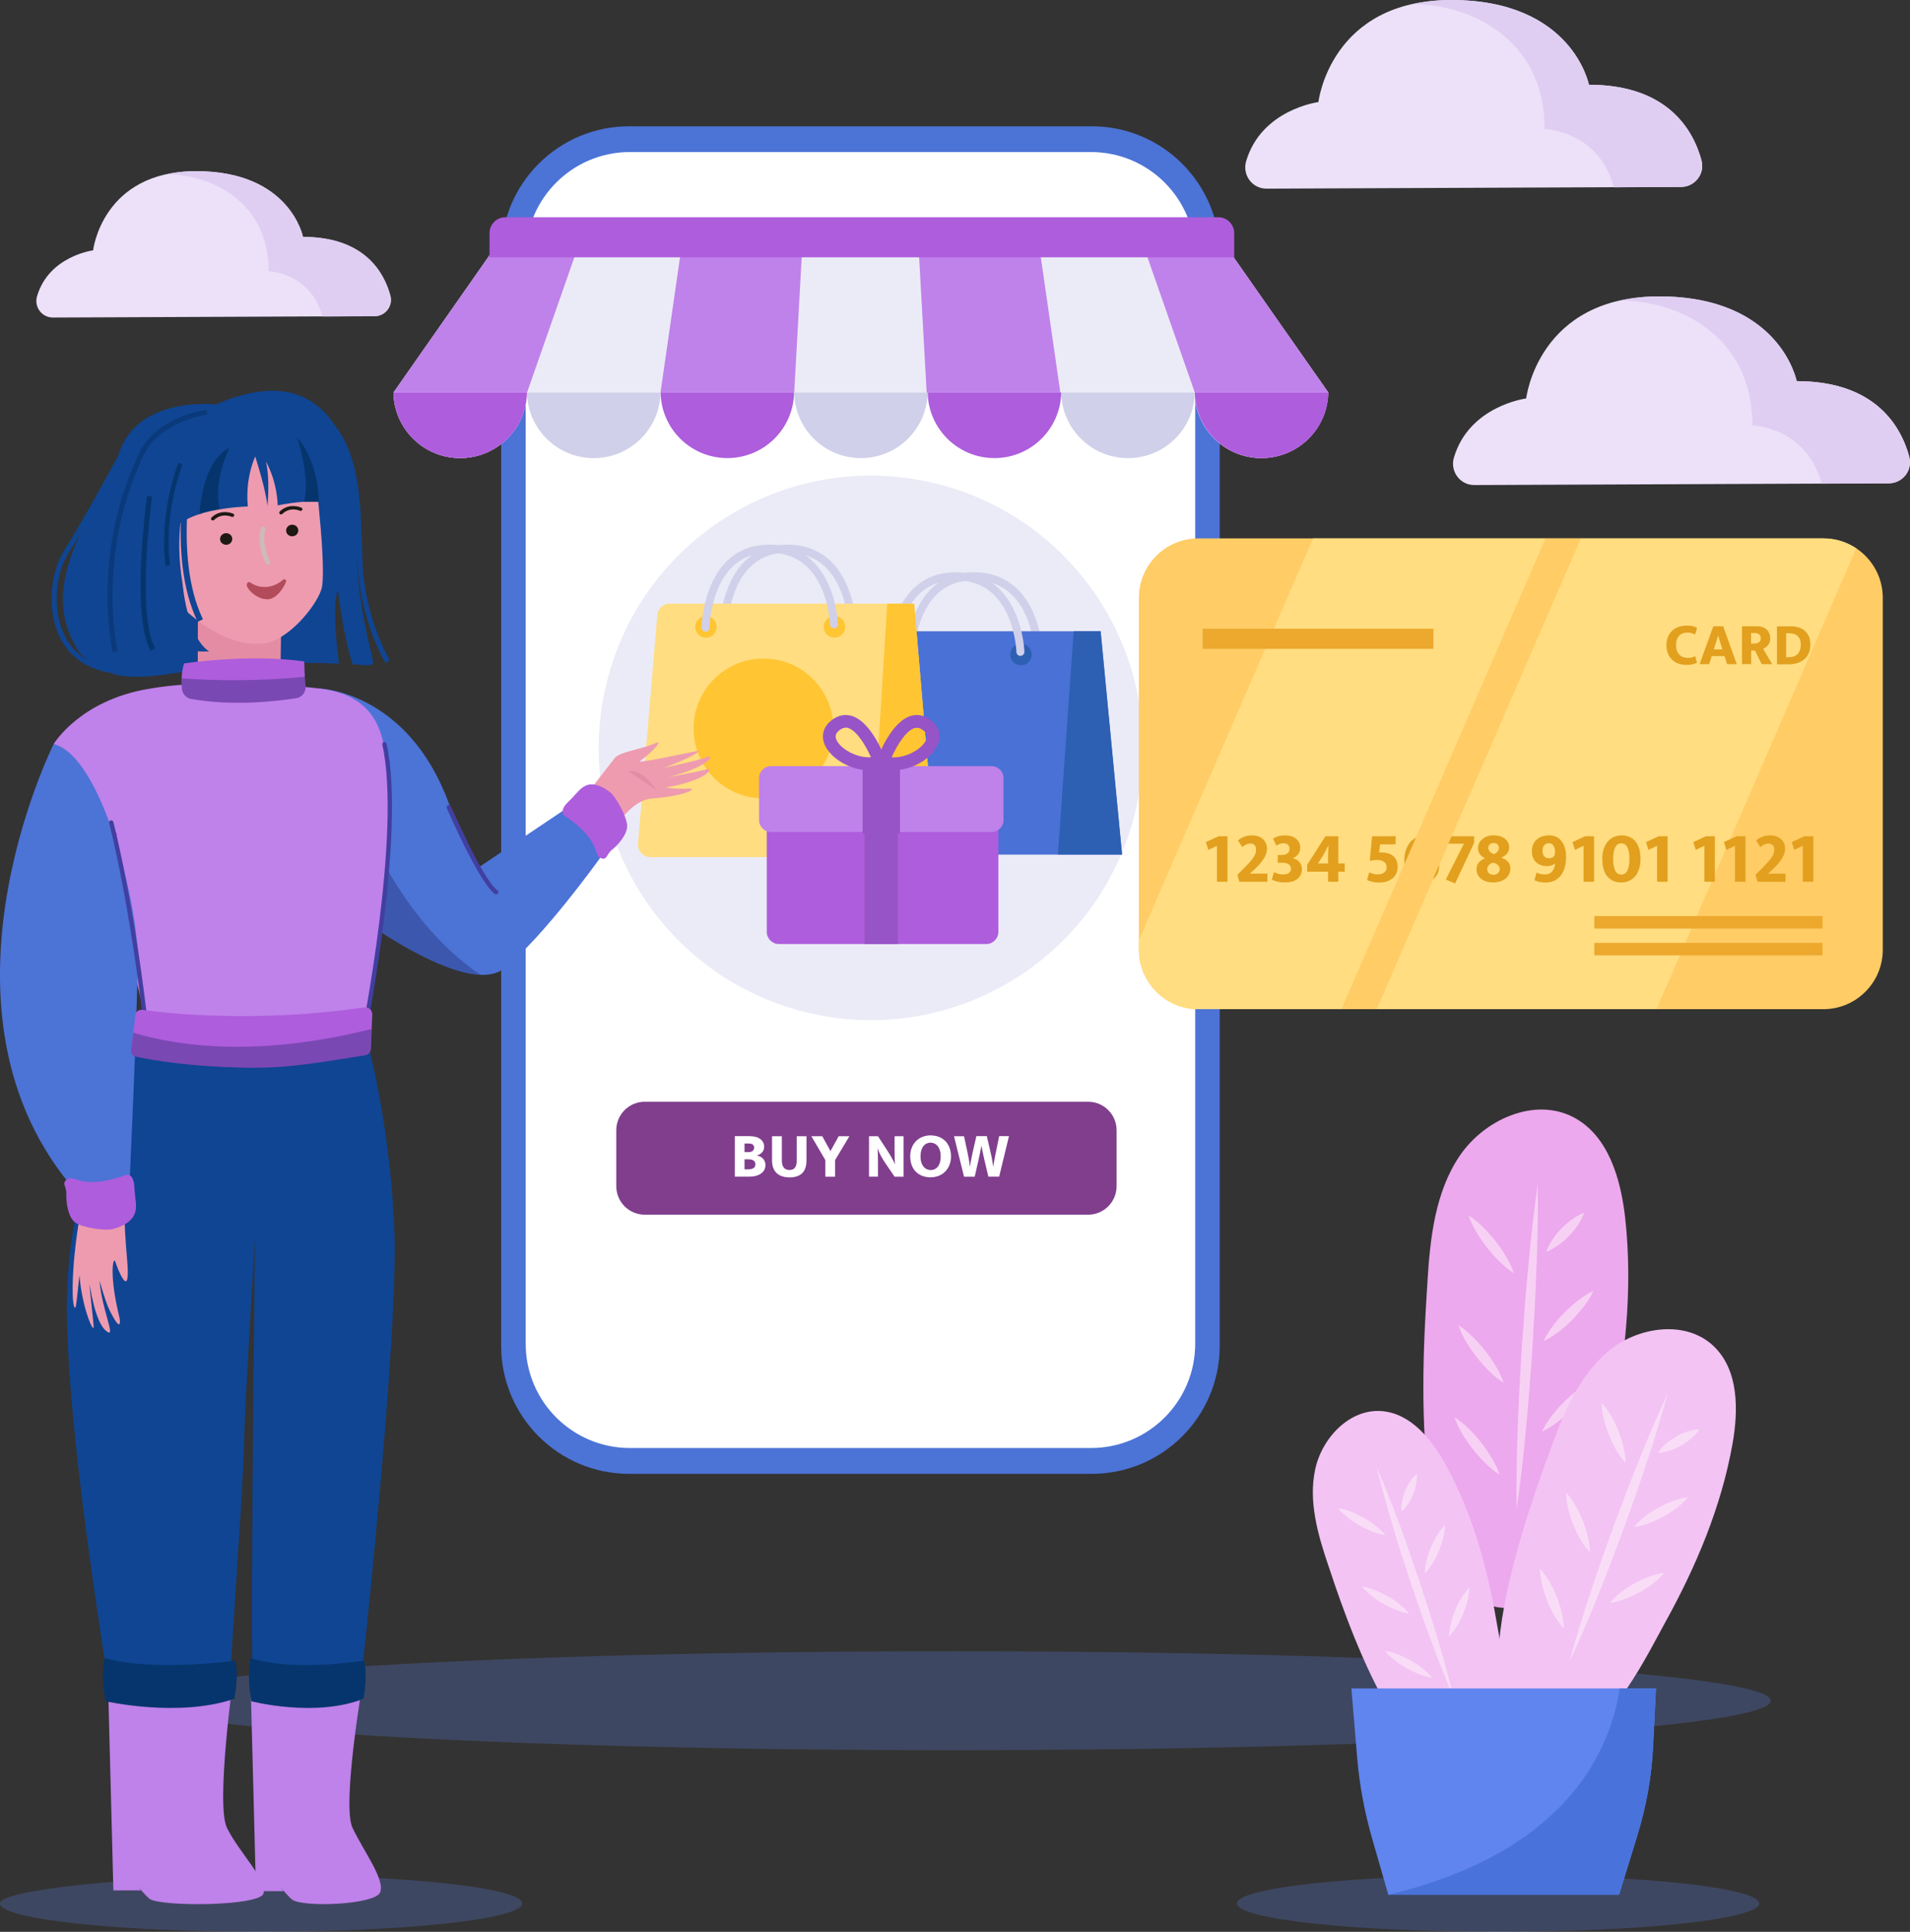 <svg width="434" height="439" viewBox="0 0 434 439" fill="none" xmlns="http://www.w3.org/2000/svg">
<rect x="0" y="0" width="434" height="439" fill="#333333" stroke="none"/>
<g clip-path="url(#clip0_3807_3777)">
<path opacity="0.25" d="M216.288 397.72C319.054 397.72 402.362 392.687 402.362 386.478C402.362 380.269 319.054 375.236 216.288 375.236C113.523 375.236 30.215 380.269 30.215 386.478C30.215 392.687 113.523 397.72 216.288 397.72Z" fill="#6085EF"/>
<path opacity="0.25" d="M118.681 432.548C118.681 436.109 92.109 439 59.34 439C26.572 439 0 436.109 0 432.548C0 428.987 37.737 426.097 59.34 426.097C92.109 426.097 118.681 428.987 118.681 432.548Z" fill="#6085EF"/>
<path opacity="0.25" d="M399.738 432.548C399.738 436.109 373.166 439 340.398 439C307.629 439 281.057 436.109 281.057 432.548C281.057 428.987 307.629 426.097 340.398 426.097C373.166 426.097 399.738 428.987 399.738 432.548Z" fill="#6085EF"/>
<path d="M248.08 28.698H142.95C126.895 28.698 113.88 41.721 113.88 57.787V305.831C113.88 321.896 126.895 334.92 142.95 334.92H248.08C264.135 334.92 277.15 321.896 277.15 305.831V57.787C277.15 41.721 264.135 28.698 248.08 28.698Z" fill="#4C73D6"/>
<path d="M247.898 34.549H143.131C130.052 34.549 119.448 45.159 119.448 58.248V305.356C119.448 318.444 130.052 329.054 143.131 329.054H247.898C260.978 329.054 271.581 318.444 271.581 305.356V58.248C271.581 45.159 260.978 34.549 247.898 34.549Z" fill="white"/>
<path d="M258.106 183.9C265.804 150.613 245.078 117.384 211.812 109.68C178.546 101.977 145.339 122.717 137.64 156.004C129.942 189.291 150.668 222.52 183.934 230.223C217.2 237.927 250.407 217.187 258.106 183.9Z" fill="#EBEBF7"/>
<path d="M206.756 149.815C206.254 149.815 205.849 149.396 205.863 148.894C205.863 148.698 206.268 130.041 221.257 130.041C236.245 130.041 236.873 147.93 236.873 148.112C236.873 148.614 236.496 149.033 235.994 149.047C235.519 149.075 235.073 148.67 235.059 148.167C235.059 148.126 234.919 143.95 233.105 139.872C230.747 134.566 226.755 131.87 221.257 131.87C215.758 131.87 211.808 134.691 209.52 140.235C207.761 144.509 207.677 148.88 207.677 148.922C207.677 149.424 207.273 149.815 206.77 149.815H206.756Z" fill="#D0D0EA"/>
<path d="M254.96 194.196H187.065L191.949 143.447H250.089L254.96 194.196Z" fill="#4971D6"/>
<path d="M250.089 143.447H243.963L240.39 194.196H254.96L250.089 143.447Z" fill="#2D60B2"/>
<path d="M205.221 148.74C205.221 150.094 204.133 151.184 202.779 151.184C201.425 151.184 200.337 150.094 200.337 148.74C200.337 147.385 201.425 146.296 202.779 146.296C204.133 146.296 205.221 147.385 205.221 148.74Z" fill="#2D60B2"/>
<path d="M234.431 148.74C234.431 150.094 233.342 151.184 231.989 151.184C230.635 151.184 229.546 150.094 229.546 148.74C229.546 147.385 230.635 146.296 231.989 146.296C233.342 146.296 234.431 147.385 234.431 148.74Z" fill="#2D60B2"/>
<path d="M202.653 149.815C202.151 149.815 201.746 149.396 201.76 148.894C201.76 148.698 202.165 130.041 217.154 130.041C232.142 130.041 232.77 147.93 232.77 148.112C232.77 148.614 232.393 149.033 231.891 149.047C231.402 149.075 230.97 148.67 230.956 148.167C230.956 148.126 230.816 143.95 229.002 139.872C226.644 134.566 222.652 131.87 217.154 131.87C211.655 131.87 207.691 134.705 205.403 140.277C203.644 144.551 203.574 148.88 203.574 148.922C203.574 149.424 203.17 149.815 202.667 149.815H202.653Z" fill="#D0D0EA"/>
<path d="M301.838 89.194L291.65 74.656L279.969 57.968H111.256L99.575 74.656L89.401 89.194V89.207C89.541 97.447 96.268 104.094 104.557 104.094C112.847 104.094 119.574 97.447 119.714 89.207H119.741C119.881 97.447 126.608 104.094 134.898 104.094C143.187 104.094 149.914 97.447 150.054 89.207H150.082C150.221 97.447 156.948 104.094 165.238 104.094C173.527 104.094 180.254 97.447 180.394 89.207H180.422C180.561 97.447 187.288 104.094 195.578 104.094C203.868 104.094 210.594 97.447 210.734 89.207H210.762C210.901 97.447 217.628 104.094 225.918 104.094C234.208 104.094 240.934 97.447 241.074 89.207H241.102C241.241 97.447 247.968 104.094 256.258 104.094C264.548 104.094 271.274 97.447 271.414 89.207H271.442C271.581 97.447 278.308 104.094 286.598 104.094C294.888 104.094 301.614 97.447 301.754 89.207L301.838 89.194Z" fill="#EBEBF7"/>
<path d="M104.571 104.094C112.861 104.094 119.588 97.447 119.728 89.207H89.401C89.541 97.447 96.268 104.094 104.557 104.094H104.571Z" fill="#EDA9ED"/>
<path d="M165.279 104.094C173.569 104.094 180.296 97.447 180.436 89.207H150.109C150.249 97.447 156.976 104.094 165.266 104.094H165.279Z" fill="#AE5DDD"/>
<path d="M225.974 104.094C234.263 104.094 240.99 97.447 241.13 89.207H210.804C210.943 97.447 217.67 104.094 225.96 104.094H225.974Z" fill="#AE5DDD"/>
<path d="M286.668 104.094C294.958 104.094 301.684 97.447 301.824 89.207H271.498C271.637 97.447 278.364 104.094 286.654 104.094H286.668Z" fill="#EDA9ED"/>
<path d="M134.925 104.094C143.215 104.094 149.942 97.447 150.082 89.207H119.755C119.895 97.447 126.622 104.094 134.911 104.094H134.925Z" fill="#D0D0EA"/>
<path d="M256.328 104.094C264.617 104.094 271.344 97.447 271.484 89.207H241.158C241.297 97.447 248.024 104.094 256.314 104.094H256.328Z" fill="#D0D0EA"/>
<path d="M194.88 89.207H180.463C180.603 97.447 187.33 104.094 195.62 104.094C203.909 104.094 210.636 97.447 210.776 89.207H194.866H194.88Z" fill="#D0D0EA"/>
<path d="M104.571 104.094C112.861 104.094 119.588 97.447 119.728 89.207H89.401C89.541 97.447 96.268 104.094 104.557 104.094H104.571Z" fill="#AE5DDD"/>
<path d="M286.668 104.094C294.958 104.094 301.684 97.447 301.824 89.207H271.498C271.637 97.447 278.364 104.094 286.654 104.094H286.668Z" fill="#AE5DDD"/>
<path d="M111.27 57.968L99.589 74.656L89.415 89.194L89.401 89.207H89.415H119.741H119.755L130.683 57.968H111.27Z" fill="#BF81EA"/>
<path d="M154.589 57.968L150.082 89.207H150.109H180.436H180.463L182.194 57.968H154.589Z" fill="#BF81EA"/>
<path d="M301.838 89.194L291.65 74.656L279.983 57.968H260.556L271.498 89.207H271.512H301.838H301.852L301.838 89.194Z" fill="#BF81EA"/>
<path d="M236.427 57.968H208.822L210.566 89.207H210.79H210.818H240.934L236.427 57.968Z" fill="#BF81EA"/>
<path d="M114.857 49.366H276.829C278.825 49.366 280.443 50.986 280.443 52.983V58.471H111.228V52.983C111.228 50.986 112.847 49.366 114.843 49.366H114.857Z" fill="#AE5DDD"/>
<path d="M247.242 250.362H146.509C142.932 250.362 140.033 253.263 140.033 256.842V269.55C140.033 273.129 142.932 276.03 146.509 276.03H247.242C250.819 276.03 253.718 273.129 253.718 269.55V256.842C253.718 253.263 250.819 250.362 247.242 250.362Z" fill="#803E8D"/>
<path d="M170.415 258.197C171.392 258.197 172.188 258.406 172.76 258.839C173.346 259.272 173.639 259.858 173.639 260.626C173.639 260.906 173.583 261.157 173.486 261.381C173.388 261.604 173.248 261.8 173.081 261.953C172.913 262.121 172.732 262.246 172.537 262.358C172.341 262.47 172.146 262.54 171.95 262.582C172.216 262.637 172.467 262.707 172.704 262.819C172.941 262.931 173.151 263.07 173.332 263.252C173.513 263.433 173.653 263.643 173.765 263.894C173.876 264.146 173.932 264.439 173.932 264.774C173.932 265.151 173.848 265.5 173.681 265.821C173.513 266.143 173.276 266.422 172.969 266.645C172.662 266.869 172.285 267.05 171.839 267.19C171.392 267.316 170.904 267.385 170.359 267.385H166.968V258.183H170.429L170.415 258.197ZM169.173 261.813H170.066C170.485 261.813 170.806 261.716 171.029 261.534C171.253 261.339 171.364 261.087 171.364 260.78C171.364 260.487 171.253 260.263 171.043 260.096C170.834 259.928 170.513 259.858 170.08 259.858H169.173V261.813ZM169.173 265.724H170.038C170.513 265.724 170.904 265.64 171.197 265.458C171.49 265.291 171.643 264.984 171.643 264.565C171.643 264.174 171.49 263.894 171.211 263.713C170.918 263.531 170.541 263.447 170.052 263.447H169.173V265.71V265.724Z" fill="white"/>
<path d="M175.439 258.196H177.658V263.698C177.658 264.397 177.798 264.927 178.077 265.304C178.356 265.681 178.803 265.877 179.389 265.877C179.975 265.877 180.394 265.695 180.645 265.318C180.91 264.941 181.036 264.467 181.036 263.88V258.196H183.255V263.684C183.255 266.268 181.971 267.553 179.389 267.553C178.161 267.553 177.198 267.232 176.486 266.589C175.774 265.947 175.425 264.955 175.425 263.615V258.196H175.439Z" fill="white"/>
<path d="M186.841 258.196L188.697 261.59L190.568 258.196H193.01L189.758 263.615V267.399H187.539V263.615L184.357 258.196H186.855H186.841Z" fill="white"/>
<path d="M197.462 258.197H199.499L201.509 261.283C201.872 261.841 202.221 262.4 202.556 262.987C202.891 263.573 203.156 264.09 203.337 264.551H203.365C203.309 263.964 203.281 263.378 203.281 262.791C203.281 262.204 203.267 261.618 203.267 261.031V258.197H205.305V267.399H203.267L201.132 264.257C200.783 263.741 200.462 263.21 200.169 262.679C199.876 262.149 199.625 261.576 199.43 260.99H199.402C199.457 261.604 199.485 262.191 199.485 262.749C199.485 263.322 199.499 263.894 199.499 264.467V267.385H197.462V258.183V258.197Z" fill="white"/>
<path d="M211.487 258.015C212.143 258.015 212.757 258.127 213.33 258.336C213.888 258.56 214.376 258.867 214.781 259.272C215.186 259.677 215.507 260.18 215.744 260.78C215.967 261.38 216.093 262.051 216.093 262.791C216.093 263.531 215.967 264.173 215.73 264.76C215.493 265.346 215.158 265.849 214.753 266.254C214.334 266.673 213.846 266.98 213.274 267.204C212.702 267.427 212.088 267.539 211.432 267.539C210.776 267.539 210.162 267.427 209.589 267.218C209.031 267.008 208.543 266.687 208.124 266.296C207.719 265.891 207.398 265.402 207.175 264.802C206.952 264.215 206.826 263.545 206.826 262.791C206.826 262.037 206.938 261.394 207.175 260.808C207.412 260.221 207.733 259.719 208.152 259.3C208.571 258.881 209.059 258.56 209.631 258.336C210.203 258.113 210.818 258.001 211.473 258.001L211.487 258.015ZM209.171 262.805C209.171 263.322 209.227 263.768 209.352 264.159C209.478 264.551 209.645 264.872 209.855 265.123C210.064 265.374 210.315 265.57 210.594 265.696C210.873 265.821 211.166 265.891 211.487 265.891C211.808 265.891 212.088 265.835 212.367 265.696C212.646 265.57 212.883 265.374 213.092 265.123C213.302 264.872 213.455 264.551 213.581 264.159C213.692 263.768 213.748 263.322 213.748 262.805C213.748 262.288 213.692 261.799 213.567 261.408C213.441 261.017 213.274 260.696 213.064 260.431C212.855 260.18 212.604 259.984 212.325 259.858C212.046 259.733 211.753 259.663 211.432 259.663C211.111 259.663 210.831 259.733 210.552 259.858C210.273 259.984 210.036 260.193 209.827 260.445C209.617 260.71 209.464 261.031 209.338 261.422C209.227 261.813 209.171 262.26 209.171 262.777V262.805Z" fill="white"/>
<path d="M219.051 258.197L219.875 262.037C219.987 262.568 220.084 263.07 220.168 263.559C220.252 264.048 220.321 264.565 220.377 265.095H220.405C220.475 264.565 220.573 264.034 220.67 263.531C220.768 263.028 220.866 262.526 220.977 262.023L221.857 258.183H224.229L225.122 262.023C225.234 262.526 225.346 263.014 225.429 263.517C225.513 264.02 225.597 264.537 225.681 265.081H225.708C225.778 264.537 225.862 264.006 225.96 263.503C226.057 262.987 226.155 262.498 226.253 262.023L227.034 258.183H229.267L227.034 267.385H224.578L223.657 263.475C223.545 262.973 223.434 262.47 223.322 261.967C223.21 261.45 223.113 260.934 223.015 260.417H222.987C222.903 260.948 222.806 261.464 222.694 261.967C222.582 262.47 222.485 262.973 222.373 263.475L221.48 267.399H219.051L216.777 258.197H219.038H219.051Z" fill="white"/>
<path d="M164.4 143.545C163.898 143.545 163.493 143.126 163.507 142.623C163.507 142.442 163.912 123.771 178.9 123.771C193.889 123.771 194.517 141.66 194.517 141.841C194.517 142.344 194.14 142.763 193.638 142.777C193.163 142.805 192.717 142.4 192.703 141.897C192.703 141.855 192.563 137.68 190.749 133.602C188.39 128.295 184.399 125.6 178.9 125.6C173.402 125.6 169.452 128.421 167.164 133.965C165.405 138.238 165.321 142.609 165.321 142.651C165.321 143.154 164.917 143.545 164.414 143.545H164.4Z" fill="#D0D0EA"/>
<path d="M212.604 194.782H147.807C146.132 194.782 144.834 193.358 144.974 191.696L149.37 139.719C149.495 138.28 150.696 137.177 152.133 137.177H207.719L212.59 194.782H212.604Z" fill="#FFDD80"/>
<path d="M207.733 137.177H201.607L198.034 194.782H212.604L207.733 137.177Z" fill="#FFC533"/>
<path d="M162.851 142.456C162.851 143.81 161.763 144.899 160.409 144.899C159.055 144.899 157.967 143.81 157.967 142.456C157.967 141.101 159.055 140.012 160.409 140.012C161.763 140.012 162.851 141.101 162.851 142.456Z" fill="#FFC533"/>
<path d="M192.061 142.456C192.061 143.81 190.972 144.899 189.619 144.899C188.265 144.899 187.176 143.81 187.176 142.456C187.176 141.101 188.265 140.012 189.619 140.012C190.972 140.012 192.061 141.101 192.061 142.456Z" fill="#FFC533"/>
<path d="M160.297 143.545C159.795 143.545 159.39 143.126 159.404 142.623C159.404 142.442 159.809 123.771 174.797 123.771C189.786 123.771 190.414 141.66 190.414 141.841C190.414 142.344 190.037 142.763 189.535 142.777C189.046 142.805 188.614 142.4 188.6 141.897C188.6 141.855 188.46 137.68 186.646 133.602C184.287 128.295 180.296 125.6 174.797 125.6C169.299 125.6 165.335 128.435 163.047 134.007C161.288 138.28 161.218 142.609 161.218 142.651C161.218 143.154 160.814 143.545 160.311 143.545H160.297Z" fill="#D0D0EA"/>
<path d="M184.522 176.978C190.832 170.881 191.007 160.821 184.914 154.507C178.821 148.193 168.767 148.018 162.457 154.115C156.148 160.212 155.972 170.272 162.065 176.586C168.158 182.9 178.212 183.075 184.522 176.978Z" fill="#FFC533"/>
<path d="M174.225 176.223H226.853V211.763C226.853 213.285 225.611 214.528 224.09 214.528H176.988C175.467 214.528 174.225 213.285 174.225 211.763V176.223Z" fill="#AE5DDD"/>
<path d="M225.304 174.1H175.202C173.699 174.1 172.481 175.319 172.481 176.823V186.347C172.481 187.851 173.699 189.07 175.202 189.07H225.304C226.807 189.07 228.025 187.851 228.025 186.347V176.823C228.025 175.319 226.807 174.1 225.304 174.1Z" fill="#BF81EA"/>
<path d="M197.322 175.008C193.401 175.008 189.27 172.634 187.693 169.827C186.409 167.55 186.911 165.218 189.032 163.612C190.428 162.551 191.977 162.23 193.512 162.677C197.992 164.003 200.909 171.74 201.23 172.62L201.704 173.946L200.392 174.463C199.416 174.84 198.369 175.022 197.308 175.022L197.322 175.008ZM192.172 165.358C191.81 165.358 191.335 165.484 190.777 165.903C189.8 166.643 189.633 167.397 190.205 168.402C191.363 170.469 194.992 172.298 197.908 172.075C196.694 169.352 194.643 166 192.703 165.428C192.563 165.386 192.382 165.344 192.172 165.344V165.358Z" fill="#9754C6"/>
<path d="M200.099 174.463L198.788 173.946L199.262 172.62C199.583 171.74 202.5 164.003 206.98 162.677C208.515 162.23 210.064 162.551 211.46 163.612C213.581 165.218 214.083 167.55 212.799 169.827C211.222 172.634 207.091 175.008 203.17 175.008C202.109 175.008 201.062 174.84 200.085 174.449L200.099 174.463ZM207.803 165.456C205.863 166.028 203.812 169.38 202.598 172.103C205.514 172.326 209.129 170.497 210.301 168.43C210.873 167.411 210.706 166.657 209.729 165.93C209.171 165.498 208.696 165.386 208.333 165.386C208.124 165.386 207.957 165.428 207.803 165.47V165.456Z" fill="#9754C6"/>
<path d="M204.495 174.016H196.01V189.489H204.495V174.016Z" fill="#9754C6"/>
<path d="M204.049 184.113H196.457V214.528H204.049V184.113Z" fill="#9754C6"/>
<path d="M88.704 67.199C87.266 61.864 82.786 53.834 68.844 53.834C68.844 53.834 65.956 38.892 44.575 38.892C23.195 38.892 21.157 56.893 21.157 56.893C21.157 56.893 11.109 58.164 8.415 67.325C7.704 69.74 9.504 72.156 12.016 72.156L85.103 71.849C87.531 71.849 89.346 69.545 88.704 67.185V67.199Z" fill="#EDE1F9"/>
<path d="M88.704 67.199C87.266 61.864 82.786 53.834 68.844 53.834C68.844 53.834 65.956 38.892 44.575 38.892C42.063 38.892 39.816 39.157 37.806 39.632C47.297 39.576 61.043 45.344 61.043 61.655C61.043 61.655 70.561 61.906 73.24 71.919L85.089 71.863C87.517 71.863 89.332 69.559 88.69 67.199H88.704Z" fill="#DFCEF2"/>
<path d="M433.846 103.829C431.99 96.958 426.213 86.61 408.251 86.61C408.251 86.61 404.539 67.353 376.976 67.353C349.413 67.353 346.79 90.548 346.79 90.548C346.79 90.548 333.839 92.196 330.364 103.996C329.443 107.111 331.759 110.239 334.997 110.225L429.185 109.834C432.311 109.834 434.656 106.859 433.832 103.829H433.846Z" fill="#EDE1F9"/>
<path d="M433.846 103.829C431.99 96.958 426.213 86.61 408.251 86.61C408.251 86.61 404.539 67.353 376.976 67.353C373.739 67.353 370.836 67.702 368.254 68.302C380.479 68.232 398.189 75.676 398.189 96.679C398.189 96.679 410.456 97 413.917 109.917L429.185 109.834C432.311 109.834 434.656 106.859 433.833 103.829H433.846Z" fill="#DFCEF2"/>
<path d="M386.634 36.476C384.778 29.605 379 19.258 361.039 19.258C361.039 19.258 357.326 0 329.764 0C302.201 0 299.577 23.196 299.577 23.196C299.577 23.196 286.626 24.843 283.151 36.644C282.23 39.758 284.547 42.886 287.784 42.872L381.973 42.481C385.099 42.481 387.443 39.507 386.62 36.476H386.634Z" fill="#EDE1F9"/>
<path d="M386.634 36.476C384.778 29.606 379 19.258 361.039 19.258C361.039 19.258 357.326 0 329.764 0C326.526 0 323.623 0.349 321.041 0.95C333.266 0.88 350.976 8.323 350.976 29.326C350.976 29.326 363.244 29.647 366.705 42.565L381.972 42.481C385.099 42.481 387.443 39.507 386.62 36.476H386.634Z" fill="#DFCEF2"/>
<path d="M414.308 122.346H272.293C264.832 122.346 258.784 128.399 258.784 135.864V215.813C258.784 223.279 264.832 229.331 272.293 229.331H414.308C421.769 229.331 427.817 223.279 427.817 215.813V135.864C427.817 128.399 421.769 122.346 414.308 122.346Z" fill="#FFCC66"/>
<path d="M414.308 122.346H359.155L312.793 229.331H376.404L421.789 124.609C419.639 123.184 417.071 122.346 414.308 122.346Z" fill="#FFDD80"/>
<path d="M298.349 122.346L258.798 213.635V215.813C258.798 223.285 264.841 229.331 272.307 229.331H304.852L351.214 122.346H298.363H298.349Z" fill="#FFDD80"/>
<path d="M383.452 149.508C383.857 149.508 384.205 149.466 384.485 149.396C384.764 149.327 385.001 149.229 385.196 149.103L385.601 150.597C385.42 150.709 385.127 150.821 384.722 150.933C384.317 151.044 383.815 151.1 383.229 151.1C382.559 151.1 381.931 150.988 381.372 150.793C380.814 150.583 380.326 150.29 379.921 149.899C379.516 149.508 379.209 149.047 378.986 148.489C378.763 147.93 378.651 147.316 378.651 146.631C378.651 145.947 378.763 145.361 378.972 144.802C379.181 144.243 379.488 143.783 379.893 143.392C380.284 143 380.772 142.707 381.344 142.484C381.917 142.274 382.559 142.163 383.27 142.163C383.87 142.163 384.359 142.218 384.736 142.33C385.113 142.442 385.42 142.554 385.629 142.679L385.168 144.201C384.959 144.076 384.708 143.978 384.429 143.88C384.136 143.783 383.829 143.741 383.48 143.741C383.117 143.741 382.768 143.796 382.447 143.894C382.126 144.006 381.847 144.16 381.61 144.397C381.372 144.62 381.191 144.914 381.051 145.277C380.912 145.64 380.842 146.073 380.842 146.603C380.842 147.092 380.912 147.511 381.037 147.874C381.177 148.237 381.358 148.545 381.596 148.782C381.833 149.019 382.112 149.201 382.419 149.327C382.74 149.438 383.075 149.508 383.452 149.508Z" fill="#E2A01E"/>
<path d="M389.327 142.316H391.546L394.644 150.933H392.439L391.853 149.089H388.95L388.364 150.933H386.187L389.313 142.316H389.327ZM389.411 147.581H391.379L391.058 146.548C390.946 146.213 390.834 145.85 390.723 145.472C390.611 145.095 390.513 144.732 390.43 144.425H390.402C390.304 144.746 390.206 145.095 390.081 145.472C389.969 145.85 389.844 146.213 389.732 146.562L389.411 147.595V147.581Z" fill="#E2A01E"/>
<path d="M395.803 142.316H399.222C399.71 142.316 400.157 142.386 400.534 142.526C400.911 142.666 401.232 142.861 401.483 143.112C401.734 143.364 401.915 143.643 402.055 143.978C402.181 144.313 402.25 144.662 402.25 145.026C402.25 145.389 402.195 145.696 402.097 145.961C401.985 146.227 401.86 146.464 401.692 146.659C401.525 146.855 401.343 147.023 401.162 147.148C400.966 147.274 400.785 147.372 400.631 147.455L402.697 150.933H400.31L398.775 147.833H397.91V150.933H395.831V142.316H395.803ZM397.882 146.255H398.51C398.985 146.255 399.361 146.157 399.655 145.961C399.948 145.766 400.087 145.458 400.087 145.026C400.087 144.676 399.976 144.383 399.738 144.174C399.501 143.964 399.166 143.853 398.72 143.853H397.882V146.241V146.255Z" fill="#E2A01E"/>
<path d="M406.842 142.316C407.526 142.316 408.14 142.4 408.698 142.582C409.256 142.749 409.731 143.015 410.122 143.364C410.512 143.713 410.819 144.146 411.043 144.662C411.252 145.179 411.364 145.78 411.364 146.464C411.364 147.232 411.238 147.888 410.987 148.461C410.736 149.02 410.387 149.48 409.94 149.857C409.493 150.221 408.977 150.5 408.391 150.681C407.805 150.863 407.163 150.961 406.507 150.961H403.772V142.344H406.842V142.316ZM405.851 149.355H406.381C406.744 149.355 407.093 149.313 407.442 149.215C407.791 149.117 408.084 148.964 408.335 148.74C408.586 148.517 408.796 148.224 408.949 147.846C409.103 147.469 409.186 147.009 409.186 146.45C409.186 145.626 408.949 144.984 408.489 144.551C408.028 144.118 407.4 143.908 406.605 143.908H405.851V149.355Z" fill="#E2A01E"/>
<path d="M276.871 190.034H278.908V200.368H276.522V192.199L274.568 193.134L274.01 191.361L276.871 190.034Z" fill="#E2A01E"/>
<path d="M284.239 191.682C283.904 191.682 283.583 191.738 283.263 191.863C282.955 191.989 282.621 192.198 282.286 192.478L281.295 190.97C281.699 190.634 282.16 190.369 282.676 190.16C283.193 189.95 283.835 189.838 284.588 189.838C285.091 189.838 285.551 189.922 285.956 190.076C286.361 190.229 286.71 190.439 287.003 190.704C287.282 190.97 287.505 191.291 287.659 191.668C287.812 192.045 287.896 192.45 287.896 192.883C287.896 193.567 287.659 194.307 287.184 195.075C286.71 195.857 286.012 196.667 285.077 197.533L284.03 198.525H287.98V200.382H281.602L281.169 198.79L282.676 197.282C283.207 196.751 283.653 196.276 284.002 195.885C284.351 195.48 284.63 195.131 284.84 194.81C285.049 194.489 285.202 194.195 285.286 193.916C285.37 193.637 285.412 193.371 285.412 193.106C285.412 192.617 285.286 192.254 285.049 192.031C284.812 191.807 284.519 191.696 284.198 191.696L284.239 191.682Z" fill="#E2A01E"/>
<path d="M289.236 190.579C289.612 190.341 290.031 190.16 290.478 190.034C290.924 189.908 291.469 189.838 292.083 189.838C292.599 189.838 293.06 189.908 293.478 190.048C293.897 190.187 294.246 190.383 294.539 190.634C294.832 190.886 295.055 191.179 295.223 191.514C295.376 191.849 295.46 192.212 295.46 192.589C295.46 192.911 295.418 193.19 295.32 193.455C295.223 193.707 295.111 193.944 294.958 194.14C294.804 194.335 294.623 194.517 294.413 194.67C294.204 194.824 293.981 194.936 293.743 195.033C294.371 195.159 294.874 195.452 295.251 195.899C295.627 196.346 295.823 196.877 295.823 197.491C295.823 198.008 295.725 198.455 295.53 198.832C295.334 199.209 295.069 199.53 294.734 199.781C294.385 200.033 293.981 200.228 293.506 200.354C293.032 200.48 292.515 200.535 291.943 200.535C291.371 200.535 290.813 200.48 290.31 200.368C289.808 200.256 289.361 200.089 288.984 199.879L289.487 198.189C289.822 198.343 290.143 198.469 290.464 198.566C290.785 198.664 291.134 198.72 291.524 198.72C292.097 198.72 292.543 198.608 292.864 198.371C293.185 198.147 293.339 197.826 293.339 197.435C293.339 197.044 293.185 196.723 292.892 196.458C292.599 196.206 292.138 196.067 291.496 196.067H290.338V194.293H291.162C291.762 194.293 292.222 194.167 292.543 193.916C292.864 193.665 293.018 193.316 293.018 192.869C293.018 192.45 292.878 192.143 292.613 191.933C292.334 191.724 292.013 191.626 291.636 191.626C291.078 191.626 290.534 191.807 290.017 192.171L289.264 190.565L289.236 190.579Z" fill="#E2A01E"/>
<path d="M301.168 190.034H304.099V196.221H305.55V198.078H304.099V200.368H301.768V198.078H297.023V196.514L301.168 190.034ZM300.847 194.056L299.465 196.221H301.768V194.252L301.866 192.101H301.838L300.847 194.056Z" fill="#E2A01E"/>
<path d="M317.119 190.006V191.863L313.575 191.891L313.365 193.748C313.519 193.721 313.631 193.721 313.714 193.721H314.035C314.51 193.721 314.97 193.79 315.403 193.916C315.836 194.042 316.212 194.237 316.533 194.503C316.854 194.768 317.106 195.103 317.301 195.508C317.482 195.913 317.58 196.388 317.58 196.946C317.58 197.435 317.496 197.896 317.329 198.343C317.161 198.776 316.896 199.167 316.547 199.488C316.198 199.809 315.752 200.075 315.221 200.27C314.691 200.466 314.049 200.549 313.31 200.549C312.737 200.549 312.221 200.493 311.774 200.382C311.328 200.27 310.951 200.13 310.63 199.977L311.118 198.245C311.398 198.371 311.691 198.483 311.998 198.58C312.305 198.664 312.64 198.706 313.03 198.706C313.7 198.706 314.203 198.552 314.552 198.245C314.901 197.938 315.082 197.561 315.082 197.1C315.082 196.541 314.873 196.122 314.468 195.843C314.063 195.564 313.547 195.424 312.919 195.424C312.64 195.424 312.347 195.438 312.067 195.48C311.788 195.522 311.509 195.564 311.258 195.62L311.76 190.048L317.106 190.02L317.119 190.006Z" fill="#E2A01E"/>
<path d="M323.958 189.838C324.335 189.838 324.711 189.866 325.06 189.936C325.409 189.992 325.758 190.118 326.079 190.285L325.535 192.073C325.312 191.947 325.074 191.835 324.837 191.766C324.6 191.696 324.307 191.654 324 191.654C323.623 191.654 323.288 191.724 322.995 191.835C322.716 191.961 322.465 192.143 322.269 192.366C322.074 192.59 321.92 192.855 321.795 193.148C321.669 193.441 321.599 193.763 321.571 194.098C321.837 193.874 322.144 193.707 322.52 193.595C322.897 193.469 323.288 193.413 323.693 193.413C324.181 193.413 324.628 193.497 325.032 193.651C325.437 193.805 325.786 194.042 326.079 194.335C326.372 194.628 326.596 194.992 326.763 195.41C326.93 195.829 327.014 196.304 327.014 196.821C327.014 197.338 326.93 197.868 326.749 198.315C326.568 198.776 326.316 199.153 325.981 199.488C325.647 199.809 325.256 200.075 324.795 200.256C324.335 200.438 323.818 200.536 323.246 200.536C322.772 200.536 322.283 200.452 321.795 200.284C321.306 200.117 320.86 199.837 320.455 199.446C320.05 199.055 319.729 198.539 319.478 197.91C319.227 197.268 319.101 196.486 319.101 195.536C319.101 194.531 319.241 193.665 319.534 192.939C319.813 192.213 320.19 191.626 320.65 191.165C321.111 190.704 321.627 190.369 322.213 190.146C322.8 189.922 323.386 189.811 323.986 189.811L323.958 189.838ZM321.571 196.681C321.571 197.268 321.711 197.771 322.004 198.176C322.297 198.58 322.702 198.776 323.218 198.776C323.441 198.776 323.623 198.72 323.804 198.622C323.972 198.525 324.111 198.385 324.237 198.217C324.363 198.05 324.446 197.854 324.502 197.631C324.558 197.407 324.586 197.17 324.586 196.919C324.586 196.346 324.46 195.927 324.195 195.648C323.944 195.369 323.581 195.229 323.134 195.229C322.827 195.229 322.562 195.285 322.353 195.396C322.13 195.508 321.962 195.634 321.851 195.774C321.767 195.871 321.697 195.997 321.641 196.137C321.585 196.276 321.557 196.458 321.557 196.695L321.571 196.681Z" fill="#E2A01E"/>
<path d="M334.955 190.034V191.542L330.629 200.773L328.521 199.865L332.638 191.724H328.214V190.034H334.969H334.955Z" fill="#E2A01E"/>
<path d="M339.449 189.838C340.035 189.838 340.551 189.922 340.984 190.076C341.417 190.229 341.78 190.439 342.073 190.69C342.352 190.942 342.575 191.221 342.715 191.556C342.854 191.877 342.924 192.213 342.924 192.548C342.924 193.12 342.756 193.595 342.422 193.986C342.087 194.377 341.654 194.684 341.124 194.894C341.389 194.978 341.64 195.089 341.891 195.229C342.142 195.369 342.352 195.536 342.547 195.732C342.742 195.927 342.896 196.165 343.022 196.43C343.133 196.695 343.189 197.002 343.189 197.338C343.189 197.812 343.091 198.259 342.91 198.636C342.729 199.027 342.463 199.363 342.114 199.642C341.766 199.921 341.361 200.145 340.872 200.298C340.398 200.452 339.854 200.522 339.267 200.522C338.681 200.522 338.165 200.452 337.704 200.298C337.244 200.145 336.839 199.949 336.518 199.684C336.197 199.418 335.946 199.111 335.765 198.748C335.597 198.385 335.499 197.98 335.499 197.547C335.499 197.212 335.555 196.905 335.653 196.639C335.751 196.374 335.904 196.151 336.072 195.941C336.253 195.746 336.462 195.564 336.7 195.41C336.937 195.257 337.188 195.145 337.453 195.047C336.993 194.838 336.616 194.545 336.295 194.14C335.988 193.749 335.834 193.288 335.834 192.757C335.834 192.394 335.904 192.045 336.058 191.696C336.211 191.347 336.434 191.026 336.741 190.76C337.048 190.481 337.425 190.257 337.872 190.076C338.332 189.908 338.849 189.811 339.435 189.811L339.449 189.838ZM339.24 196.025C338.863 196.151 338.542 196.332 338.305 196.584C338.067 196.835 337.942 197.142 337.942 197.505C337.942 197.896 338.067 198.203 338.332 198.441C338.584 198.664 338.947 198.79 339.393 198.79C339.77 198.79 340.105 198.664 340.37 198.413C340.635 198.162 340.775 197.854 340.775 197.491C340.775 197.128 340.635 196.807 340.342 196.556C340.049 196.304 339.686 196.123 339.254 196.039L339.24 196.025ZM338.193 192.631C338.193 193.009 338.318 193.316 338.57 193.567C338.821 193.818 339.128 194 339.491 194.084C339.784 193.972 340.035 193.791 340.258 193.539C340.468 193.288 340.579 193.022 340.579 192.729C340.579 192.352 340.468 192.059 340.258 191.863C340.049 191.668 339.756 191.57 339.379 191.57C339.002 191.57 338.737 191.668 338.514 191.877C338.305 192.087 338.193 192.338 338.193 192.617V192.631Z" fill="#E2A01E"/>
<path d="M351.256 200.55C350.683 200.55 350.167 200.508 349.748 200.41C349.33 200.312 348.967 200.187 348.66 200.005L349.148 198.287C349.385 198.413 349.665 198.511 349.972 198.595C350.279 198.678 350.628 198.72 351.004 198.72C351.744 198.72 352.302 198.497 352.693 198.036C353.07 197.575 353.293 196.975 353.349 196.221C353.154 196.388 352.902 196.528 352.595 196.64C352.288 196.765 351.939 196.821 351.535 196.821C351.018 196.821 350.558 196.751 350.125 196.598C349.706 196.444 349.344 196.221 349.037 195.941C348.73 195.662 348.506 195.299 348.339 194.88C348.171 194.461 348.088 193.986 348.088 193.442C348.088 192.897 348.171 192.408 348.353 191.961C348.534 191.514 348.785 191.137 349.134 190.816C349.469 190.509 349.888 190.258 350.376 190.09C350.865 189.922 351.409 189.825 352.023 189.825C352.512 189.825 352.986 189.922 353.447 190.09C353.907 190.272 354.312 190.551 354.661 190.956C355.01 191.347 355.303 191.864 355.526 192.478C355.749 193.106 355.847 193.847 355.847 194.726C355.847 195.704 355.735 196.57 355.498 197.296C355.261 198.022 354.94 198.623 354.521 199.111C354.103 199.586 353.614 199.949 353.07 200.187C352.512 200.424 351.911 200.536 351.27 200.536L351.256 200.55ZM353.349 193.595C353.349 193.023 353.223 192.548 352.986 192.171C352.735 191.794 352.414 191.612 351.995 191.612C351.563 191.612 351.2 191.752 350.921 192.031C350.642 192.31 350.502 192.743 350.502 193.358C350.502 193.972 350.642 194.377 350.935 194.643C351.228 194.908 351.591 195.034 352.023 195.034C352.246 195.034 352.47 194.992 352.665 194.894C352.86 194.796 353.028 194.684 353.126 194.545C353.265 194.377 353.335 194.056 353.335 193.609L353.349 193.595Z" fill="#E2A01E"/>
<path d="M360.173 190.034H362.211V200.368H359.824V192.199L357.871 193.134L357.312 191.361L360.173 190.034Z" fill="#E2A01E"/>
<path d="M368.421 189.838C369.049 189.838 369.622 189.936 370.152 190.146C370.682 190.341 371.143 190.662 371.52 191.095C371.896 191.528 372.203 192.073 372.427 192.757C372.65 193.427 372.762 194.237 372.762 195.173C372.762 196.109 372.636 196.891 372.413 197.561C372.175 198.245 371.854 198.804 371.45 199.237C371.045 199.684 370.584 200.005 370.054 200.214C369.524 200.424 368.98 200.535 368.421 200.535C367.793 200.535 367.221 200.438 366.691 200.228C366.16 200.019 365.7 199.698 365.309 199.265C364.918 198.832 364.611 198.273 364.402 197.589C364.179 196.919 364.081 196.109 364.081 195.159C364.081 194.209 364.207 193.483 364.444 192.813C364.681 192.143 365.002 191.584 365.407 191.151C365.812 190.718 366.272 190.383 366.788 190.174C367.305 189.95 367.863 189.838 368.449 189.838H368.421ZM366.551 195.173C366.551 195.857 366.607 196.43 366.705 196.891C366.802 197.351 366.942 197.715 367.109 197.994C367.277 198.273 367.472 198.469 367.696 198.58C367.919 198.692 368.156 198.748 368.407 198.748C368.659 198.748 368.882 198.692 369.105 198.58C369.328 198.469 369.524 198.273 369.691 197.994C369.859 197.715 369.998 197.351 370.096 196.891C370.194 196.43 370.25 195.857 370.25 195.173C370.25 194.489 370.194 193.916 370.096 193.455C369.998 193.008 369.859 192.645 369.691 192.38C369.524 192.115 369.328 191.919 369.105 191.807C368.882 191.696 368.645 191.64 368.407 191.64C368.17 191.64 367.919 191.696 367.696 191.807C367.472 191.919 367.277 192.101 367.109 192.38C366.942 192.659 366.802 193.022 366.705 193.469C366.607 193.93 366.551 194.489 366.551 195.187V195.173Z" fill="#E2A01E"/>
<path d="M376.879 190.034H378.916V200.368H376.53V192.199L374.576 193.134L374.018 191.361L376.879 190.034Z" fill="#E2A01E"/>
<path d="M387.625 190.034H389.662V200.368H387.276V192.199L385.322 193.134L384.764 191.361L387.625 190.034Z" fill="#E2A01E"/>
<path d="M394.575 190.034H396.612V200.368H394.226V192.199L392.272 193.134L391.714 191.361L394.575 190.034Z" fill="#E2A01E"/>
<path d="M401.943 191.682C401.608 191.682 401.287 191.738 400.966 191.863C400.659 191.989 400.324 192.198 399.989 192.478L399.013 190.97C399.417 190.634 399.878 190.369 400.394 190.16C400.911 189.95 401.553 189.838 402.306 189.838C402.809 189.838 403.269 189.922 403.674 190.076C404.079 190.229 404.427 190.439 404.721 190.704C405 190.97 405.223 191.291 405.39 191.668C405.544 192.045 405.628 192.45 405.628 192.883C405.628 193.567 405.39 194.307 404.916 195.075C404.441 195.857 403.744 196.667 402.809 197.533L401.762 198.525H405.711V200.382H399.334L398.901 198.79L400.408 197.282C400.939 196.751 401.385 196.276 401.734 195.885C402.083 195.48 402.362 195.131 402.585 194.81C402.795 194.489 402.948 194.195 403.032 193.916C403.116 193.637 403.158 193.371 403.158 193.106C403.158 192.617 403.032 192.254 402.795 192.031C402.557 191.807 402.264 191.696 401.943 191.696V191.682Z" fill="#E2A01E"/>
<path d="M409.996 190.034H412.033V200.368H409.647V192.199L407.693 193.134L407.135 191.361L409.996 190.034Z" fill="#E2A01E"/>
<path d="M325.702 142.875H273.27V147.442H325.702V142.875Z" fill="#EDA82E"/>
<path d="M414.127 208.175H362.267V211.01H414.127V208.175Z" fill="#EDA82E"/>
<path d="M414.127 214.263H362.267V217.098H414.127V214.263Z" fill="#EDA82E"/>
<path d="M351.2 122.346L304.838 229.331H312.807L359.169 122.346H351.2Z" fill="#FFCC66"/>
<path d="M324.349 291.252C324.963 281.323 326.093 270.933 331.662 262.68C337.23 254.426 348.618 249.273 357.466 253.854C365.435 257.973 368.296 267.888 369.287 276.826C371.101 293.374 369.203 310.076 365.588 326.248C363.076 337.559 359.057 363.869 343.733 365.335C318.627 367.737 323.525 304.574 324.363 291.252H324.349Z" fill="#EDA9ED"/>
<g opacity="0.53">
<path d="M349.427 269.005C349.525 275.206 349.385 281.406 349.148 287.593C348.939 293.779 348.59 299.952 348.213 306.138C347.795 312.31 347.334 318.483 346.748 324.641C346.176 330.8 345.506 336.958 344.599 343.103C344.501 336.903 344.64 330.702 344.864 324.516C345.073 318.329 345.422 312.157 345.813 305.97C346.245 299.798 346.692 293.625 347.292 287.467C347.864 281.308 348.534 275.15 349.427 269.005Z" fill="#FFF3FA"/>
</g>
<g opacity="0.53">
<path d="M333.727 276.226C334.983 277.008 336.03 277.943 337.035 278.921C338.025 279.898 338.946 280.946 339.812 282.035C340.677 283.124 341.459 284.269 342.184 285.47C342.896 286.685 343.552 287.928 344.012 289.339C342.756 288.557 341.71 287.621 340.691 286.643C339.7 285.666 338.779 284.618 337.914 283.529C337.062 282.44 336.267 281.295 335.541 280.094C334.829 278.879 334.174 277.636 333.713 276.226H333.727Z" fill="#FFF3FA"/>
</g>
<g opacity="0.53">
<path d="M331.396 301.153C332.652 301.935 333.699 302.871 334.704 303.848C335.695 304.826 336.616 305.873 337.481 306.962C338.346 308.051 339.128 309.197 339.854 310.398C340.565 311.613 341.221 312.855 341.682 314.266C340.426 313.484 339.379 312.548 338.36 311.571C337.369 310.593 336.448 309.546 335.583 308.456C334.732 307.367 333.936 306.222 333.211 305.021C332.499 303.806 331.843 302.563 331.382 301.153H331.396Z" fill="#FFF3FA"/>
</g>
<g opacity="0.53">
<path d="M330.489 322.03C331.745 322.812 332.792 323.748 333.797 324.725C334.788 325.703 335.709 326.75 336.574 327.84C337.439 328.929 338.221 330.074 338.946 331.275C339.658 332.49 340.314 333.733 340.775 335.143C339.519 334.361 338.472 333.426 337.453 332.448C336.462 331.471 335.541 330.423 334.676 329.334C333.825 328.245 333.029 327.1 332.303 325.899C331.592 324.684 330.936 323.441 330.475 322.03H330.489Z" fill="#FFF3FA"/>
</g>
<g opacity="0.53">
<path d="M362.071 293.346C361.485 294.645 360.718 295.776 359.908 296.866C359.085 297.941 358.206 298.946 357.271 299.896C356.336 300.846 355.331 301.739 354.256 302.563C353.181 303.373 352.051 304.155 350.753 304.742C351.339 303.429 352.107 302.312 352.902 301.223C353.726 300.147 354.605 299.142 355.554 298.192C356.503 297.243 357.494 296.349 358.568 295.525C359.643 294.715 360.773 293.933 362.071 293.333V293.346Z" fill="#FFF3FA"/>
</g>
<g opacity="0.53">
<path d="M359.964 275.583C359.601 276.672 359.071 277.594 358.485 278.46C357.899 279.326 357.229 280.122 356.517 280.862C355.805 281.602 355.024 282.286 354.172 282.901C353.321 283.515 352.414 284.074 351.339 284.465C351.702 283.375 352.232 282.454 352.819 281.588C353.405 280.722 354.075 279.926 354.786 279.186C355.512 278.446 356.28 277.762 357.131 277.147C357.982 276.547 358.889 275.974 359.964 275.583Z" fill="#FFF3FA"/>
</g>
<g opacity="0.53">
<path d="M361.681 313.945C361.094 315.243 360.327 316.375 359.517 317.464C358.694 318.539 357.815 319.545 356.88 320.494C355.945 321.444 354.94 322.338 353.865 323.161C352.791 323.971 351.66 324.753 350.362 325.34C350.949 324.027 351.716 322.91 352.526 321.821C353.349 320.746 354.228 319.74 355.177 318.79C356.126 317.841 357.117 316.947 358.192 316.123C359.266 315.313 360.397 314.531 361.695 313.931L361.681 313.945Z" fill="#FFF3FA"/>
</g>
<path d="M352.386 329.138C355.359 320.955 358.862 312.506 365.574 306.962C372.287 301.418 383.131 299.896 389.411 305.929C395.091 311.361 395.035 320.396 393.667 328.133C391.114 342.475 385.378 356.021 378.358 368.715C373.445 377.582 363.579 398.697 350.362 396.128C328.703 391.938 348.409 340.115 352.386 329.138Z" fill="#F3C3F4"/>
<g opacity="0.53">
<path d="M378.944 316.667C377.534 321.918 375.916 327.085 374.213 332.238C372.524 337.391 370.71 342.489 368.868 347.586C366.984 352.669 365.072 357.724 363.034 362.752C361.011 367.779 358.903 372.778 356.587 377.694C357.996 372.443 359.615 367.262 361.318 362.123C363.006 356.97 364.821 351.873 366.663 346.776C368.547 341.693 370.459 336.637 372.496 331.61C374.52 326.583 376.627 321.583 378.944 316.667Z" fill="#FFF3FA"/>
</g>
<g opacity="0.53">
<path d="M363.969 318.846C364.877 319.796 365.546 320.829 366.174 321.891C366.788 322.952 367.305 324.055 367.751 325.186C368.198 326.317 368.575 327.476 368.868 328.664C369.147 329.864 369.37 331.079 369.356 332.392C368.449 331.443 367.779 330.409 367.151 329.348C366.537 328.286 366.021 327.183 365.574 326.052C365.128 324.921 364.751 323.762 364.458 322.575C364.179 321.374 363.955 320.159 363.955 318.846H363.969Z" fill="#FFF3FA"/>
</g>
<g opacity="0.53">
<path d="M355.861 339.207C356.768 340.157 357.438 341.19 358.066 342.251C358.68 343.313 359.196 344.416 359.643 345.547C360.09 346.678 360.466 347.837 360.76 349.024C361.039 350.225 361.262 351.44 361.248 352.753C360.341 351.803 359.671 350.77 359.043 349.709C358.429 348.647 357.913 347.544 357.466 346.413C357.019 345.282 356.643 344.123 356.349 342.936C356.07 341.735 355.847 340.52 355.847 339.207H355.861Z" fill="#FFF3FA"/>
</g>
<g opacity="0.53">
<path d="M349.944 356.509C350.851 357.459 351.521 358.492 352.149 359.554C352.763 360.615 353.279 361.718 353.726 362.849C354.172 363.98 354.549 365.14 354.842 366.327C355.121 367.528 355.345 368.743 355.331 370.055C354.424 369.106 353.754 368.072 353.126 367.011C352.512 365.95 351.995 364.846 351.549 363.715C351.102 362.584 350.725 361.425 350.432 360.238C350.153 359.037 349.93 357.822 349.93 356.509H349.944Z" fill="#FFF3FA"/>
</g>
<g opacity="0.53">
<path d="M383.549 340.227C382.754 341.218 381.847 342 380.912 342.726C379.963 343.438 378.986 344.081 377.953 344.639C376.934 345.212 375.86 345.701 374.757 346.12C373.641 346.525 372.496 346.874 371.24 347.013C372.036 346.022 372.943 345.24 373.878 344.514C374.827 343.802 375.804 343.159 376.837 342.601C377.869 342.042 378.93 341.539 380.033 341.12C381.149 340.715 382.293 340.366 383.549 340.227Z" fill="#FFF3FA"/>
</g>
<g opacity="0.53">
<path d="M386.159 324.795C385.615 325.661 384.945 326.318 384.247 326.932C383.549 327.533 382.796 328.035 382.014 328.482C381.233 328.929 380.409 329.306 379.53 329.599C378.651 329.879 377.744 330.116 376.725 330.13C377.269 329.264 377.939 328.608 378.637 327.993C379.335 327.407 380.088 326.89 380.87 326.443C381.651 325.996 382.489 325.619 383.354 325.326C384.233 325.047 385.14 324.809 386.159 324.795Z" fill="#FFF3FA"/>
</g>
<g opacity="0.53">
<path d="M378.121 357.431C377.325 358.423 376.418 359.205 375.483 359.931C374.534 360.643 373.557 361.285 372.524 361.844C371.506 362.417 370.431 362.905 369.328 363.324C368.212 363.729 367.068 364.078 365.812 364.218C366.607 363.227 367.514 362.445 368.449 361.718C369.398 361.006 370.375 360.364 371.408 359.805C372.441 359.247 373.501 358.744 374.604 358.325C375.72 357.92 376.865 357.571 378.121 357.431Z" fill="#FFF3FA"/>
</g>
<path d="M301.81 355.699C299.437 348.689 297.302 341.232 298.823 333.998C300.331 326.764 306.722 320.005 314.091 320.675C320.734 321.276 325.479 327.281 328.661 333.146C334.55 344.011 337.928 356.034 339.993 368.184C341.431 376.675 346.064 395.904 335.932 401.211C319.338 409.911 304.978 365.098 301.81 355.699Z" fill="#F3C3F4"/>
<g opacity="0.53">
<path d="M312.807 333.342C314.649 337.573 316.31 341.86 317.915 346.176C319.52 350.491 321.013 354.834 322.492 359.191C323.93 363.562 325.353 367.933 326.651 372.346C327.963 376.759 329.219 381.186 330.28 385.668C328.438 381.437 326.777 377.15 325.172 372.835C323.567 368.519 322.074 364.176 320.594 359.819C319.157 355.448 317.734 351.077 316.436 346.664C315.124 342.251 313.868 337.825 312.793 333.342H312.807Z" fill="#FFF3FA"/>
</g>
<g opacity="0.53">
<path d="M304.043 342.726C305.145 342.879 306.136 343.215 307.113 343.578C308.076 343.969 309.011 344.416 309.904 344.918C310.797 345.421 311.663 345.994 312.486 346.636C313.31 347.278 314.091 347.977 314.789 348.842C313.686 348.689 312.682 348.368 311.719 347.991C310.756 347.6 309.821 347.153 308.927 346.636C308.034 346.119 307.169 345.561 306.346 344.918C305.522 344.276 304.727 343.578 304.043 342.712V342.726Z" fill="#FFF3FA"/>
</g>
<g opacity="0.53">
<path d="M309.43 360.531C310.532 360.685 311.523 361.02 312.5 361.383C313.463 361.774 314.398 362.221 315.291 362.724C316.184 363.226 317.05 363.799 317.873 364.441C318.697 365.084 319.478 365.782 320.176 366.648C319.073 366.494 318.069 366.173 317.106 365.796C316.143 365.405 315.208 364.958 314.314 364.441C313.421 363.925 312.556 363.366 311.733 362.724C310.909 362.081 310.114 361.383 309.43 360.517V360.531Z" fill="#FFF3FA"/>
</g>
<g opacity="0.53">
<path d="M314.663 375.138C315.766 375.292 316.757 375.627 317.734 375.99C318.697 376.381 319.632 376.828 320.525 377.331C321.418 377.834 322.283 378.406 323.107 379.049C323.93 379.691 324.711 380.389 325.409 381.255C324.307 381.102 323.302 380.78 322.339 380.403C321.376 380.012 320.441 379.565 319.548 379.049C318.655 378.532 317.789 377.973 316.966 377.331C316.143 376.689 315.361 375.99 314.663 375.125V375.138Z" fill="#FFF3FA"/>
</g>
<g opacity="0.53">
<path d="M328.34 346.539C328.34 347.614 328.145 348.619 327.907 349.597C327.656 350.574 327.335 351.51 326.958 352.432C326.582 353.353 326.135 354.247 325.619 355.113C325.088 355.965 324.516 356.817 323.749 357.571C323.749 356.496 323.93 355.49 324.167 354.513C324.418 353.535 324.739 352.599 325.116 351.678C325.493 350.756 325.94 349.862 326.456 349.01C326.986 348.159 327.558 347.307 328.326 346.553L328.34 346.539Z" fill="#FFF3FA"/>
</g>
<g opacity="0.53">
<path d="M321.906 334.919C322.004 335.785 321.906 336.567 321.767 337.349C321.613 338.117 321.39 338.858 321.111 339.57C320.832 340.282 320.483 340.966 320.05 341.623C319.618 342.279 319.143 342.907 318.473 343.466C318.376 342.6 318.473 341.804 318.613 341.036C318.766 340.268 318.99 339.528 319.269 338.816C319.562 338.103 319.911 337.419 320.329 336.763C320.762 336.106 321.236 335.478 321.906 334.919Z" fill="#FFF3FA"/>
</g>
<g opacity="0.53">
<path d="M333.853 360.824C333.853 361.9 333.657 362.905 333.42 363.883C333.169 364.86 332.848 365.796 332.471 366.717C332.094 367.639 331.648 368.533 331.131 369.399C330.601 370.25 330.029 371.102 329.261 371.856C329.261 370.781 329.443 369.776 329.68 368.798C329.931 367.821 330.252 366.885 330.629 365.963C331.006 365.042 331.452 364.148 331.969 363.296C332.499 362.444 333.071 361.592 333.839 360.838L333.853 360.824Z" fill="#FFF3FA"/>
</g>
<path d="M367.905 430.565H315.459L311.788 417.815C310.03 411.727 308.899 405.582 308.383 399.41L307.071 383.685H376.278L375.623 396.91C375.288 403.711 374.087 410.47 372.022 417.159L367.891 430.565H367.905Z" fill="#6085EF"/>
<path d="M372.036 417.159C374.101 410.484 375.302 403.711 375.636 396.91L376.292 383.685H368.044C365.714 398.627 355.289 421.027 315.459 430.565H367.905L372.036 417.159Z" fill="#4973DB"/>
<path d="M32.81 235.7C32.81 235.7 15.714 261.856 15.212 295.064C14.71 328.259 27.786 401.211 27.786 401.211H50.911C50.911 401.211 55.433 335.311 55.433 328.775C55.433 322.24 57.945 281.49 57.945 281.49C57.945 281.49 56.438 392.539 57.945 399.075L81.823 384.104C81.823 384.104 90.615 304.616 89.611 279.465C88.606 254.315 83.079 235.197 83.079 235.197L32.81 235.7Z" fill="#0F4593"/>
<path d="M133.963 179.658C133.963 179.658 138.582 173.625 139.712 172.229C140.829 170.832 145.923 170.232 148.714 168.961C151.519 167.704 146.886 172.047 145.49 172.885C144.094 173.723 155.762 171.167 158.176 170.707C160.283 170.316 155.482 172.913 150.751 174.491C150.751 174.491 159.097 172.732 160.632 172.033C162.167 171.335 162.028 173.932 151.938 176.586C151.938 176.586 159.083 175.259 160.632 174.826C162.167 174.407 160.842 177.284 151.31 178.96C151.31 178.96 153.584 179.351 156.25 179.211C158.916 179.072 155.859 180.859 148.114 181.46C144.192 181.767 141.247 186.082 141.247 186.082L133.963 179.63V179.658Z" fill="#EE9BAF"/>
<path d="M72.724 156.477C72.724 156.477 92.597 157.119 101.962 182.479L108.87 197.031L127.989 184.183C127.989 184.183 132.19 185.984 134.116 188.526C135.372 190.188 136.377 194.936 136.377 194.936C136.377 194.936 123.258 213.3 114.452 220.128C105.646 226.943 79.242 206.764 79.242 206.764L72.71 156.477H72.724Z" fill="#4C73D6"/>
<path d="M112.75 203.245C112.75 203.245 112.61 203.245 112.554 203.203C112.261 203.077 109.4 201.457 101.515 183.638C101.403 183.387 101.515 183.093 101.766 182.982C102.017 182.87 102.311 182.982 102.422 183.233C110.098 200.55 112.861 202.225 112.973 202.295C113.224 202.407 113.322 202.686 113.224 202.938C113.14 203.119 112.959 203.231 112.764 203.231L112.75 203.245Z" fill="#413FA0"/>
<path d="M128.087 185.23C128.087 185.23 127.054 184.197 129.12 182.214C131.199 180.231 131.855 178.82 133.642 178.345C135.428 177.871 137.507 179.099 138.735 180.133C139.964 181.166 142.406 185.509 142.504 187.59C142.601 189.671 140.243 192.212 139.015 193.148C137.786 194.098 137.982 195.69 136.377 194.936C134.772 194.181 136.572 190.886 128.087 185.216V185.23Z" fill="#AE5DDD"/>
<path opacity="0.36" d="M109.219 221.539C93.658 211.191 85.48 192.688 85.48 192.688C83.163 191.263 80.93 198.455 79.214 206.429L79.255 206.764C79.255 206.764 98.068 221.148 109.219 221.525V221.539Z" fill="#212568"/>
<path d="M84.754 150.081C83.959 146.701 80.511 133.155 81.293 124.762C82.619 110.574 79.06 78.776 49.055 91.917C49.055 91.917 30.982 89.808 26.907 103.396C23.53 114.68 7.927 131.033 17.194 146.869C17.194 146.869 18.422 150.486 26.53 153.404C37.848 155.303 45.022 149.494 77.037 150.821C76.478 146.589 75.501 137.484 76.771 134.049C76.771 134.049 78.041 144.83 80.135 150.974C80.498 150.988 80.86 151.002 81.223 151.03C82.912 151.128 85.117 151.659 84.74 150.081H84.754Z" fill="#0F4593"/>
<path d="M25.497 152.971L25.665 151.84C20.278 151.058 16.524 148.419 14.486 144.006C11.486 137.512 13.202 129.496 15.31 126.131C20.641 117.612 28.484 102.963 28.554 102.81L27.549 102.265C27.465 102.419 19.65 117.026 14.333 125.516C12.086 129.091 10.258 137.596 13.44 144.481C15.617 149.201 19.789 152.133 25.497 152.971Z" fill="#0F4593"/>
<path d="M87.573 150.639L88.55 150.039C88.494 149.941 82.884 140.543 82.368 127.723C82.312 126.466 82.284 125.195 82.242 123.924C81.865 111.579 81.474 98.816 71.245 92.28L70.631 93.244C80.344 99.458 80.735 111.915 81.098 123.966C81.139 125.251 81.181 126.522 81.223 127.779C81.754 140.906 87.503 150.555 87.573 150.653V150.639Z" fill="#0F4593"/>
<g opacity="0.63">
<path d="M25.623 148.251L26.739 148.028C26.739 148.028 25.511 141.939 25.567 135.11C25.665 123.645 27.898 113.618 32.573 103.578C36.257 95.674 47.017 94.263 47.129 94.249L46.989 93.118C46.529 93.174 35.49 94.612 31.54 103.103C26.795 113.297 24.534 123.464 24.423 135.11C24.353 142.065 25.595 148.209 25.609 148.265L25.623 148.251Z" fill="#06356D"/>
<path d="M56.661 141.059L57.708 140.598C54.679 133.602 55.168 118.324 55.181 118.171L54.037 118.129C54.009 118.771 53.535 133.811 56.661 141.045V141.059Z" fill="#06356D"/>
<path d="M34.234 147.86L35.239 147.302C30.884 139.398 34.541 113.074 34.569 112.808L33.438 112.655C33.285 113.758 29.698 139.621 34.234 147.86Z" fill="#06356D"/>
</g>
<path d="M44.98 133.993L44.924 155.834L63.667 156.63L64.085 130.46L44.98 133.993Z" fill="#E58CA5"/>
<path d="M31.889 121.899C31.624 113.032 37.946 105.211 47.031 103.2L70.896 101.79C70.896 101.79 74.189 126.62 73.185 133.267C72.682 136.604 65.9 145.598 59.815 146.212C51.274 147.064 41.812 140.529 32.057 127.444L31.889 121.899Z" fill="#EE9BAF"/>
<g style="mix-blend-mode:multiply">
<path d="M60.848 128.323C60.945 128.337 61.057 128.323 61.155 128.295C61.434 128.184 61.545 127.904 61.42 127.653C59.285 123.533 60.303 120.321 60.317 120.28C60.401 120.028 60.234 119.749 59.955 119.665C59.661 119.581 59.368 119.721 59.271 119.986C59.229 120.126 58.112 123.561 60.429 128.044C60.513 128.198 60.666 128.295 60.848 128.323Z" fill="#CEBAB6"/>
</g>
<path d="M60.317 136.144C62.997 136.688 65.202 132.233 65.034 131.926C64.867 131.619 64.518 131.535 64.281 131.759C62.118 133.686 59.131 133.937 56.842 132.359C56.577 132.178 56.242 132.303 56.103 132.652C55.963 132.987 56.158 133.323 56.312 133.588C57.052 134.915 59.047 136.116 60.303 136.144H60.317Z" fill="#B24B5A"/>
<path d="M63.862 116.9C63.96 116.9 64.071 116.858 64.155 116.788C65.928 115.085 68.035 116.02 68.133 116.062C68.342 116.16 68.579 116.062 68.677 115.881C68.775 115.685 68.691 115.448 68.496 115.364C68.468 115.364 65.774 114.121 63.569 116.23C63.416 116.383 63.416 116.635 63.569 116.788C63.653 116.858 63.75 116.9 63.862 116.9Z" fill="#1E1913"/>
<path d="M48.357 118.269C48.455 118.269 48.566 118.227 48.65 118.157C50.437 116.439 52.6 117.431 52.628 117.431C52.837 117.528 53.074 117.445 53.172 117.249C53.27 117.054 53.186 116.816 52.99 116.732C52.963 116.732 50.269 115.49 48.064 117.598C47.91 117.752 47.91 118.003 48.064 118.157C48.148 118.227 48.245 118.269 48.357 118.269Z" fill="#1E1913"/>
<path d="M38.546 123.687C38.546 123.687 33.341 120.726 31.247 124.301C29.154 127.876 34.206 137.163 40.026 132.68L38.546 123.673V123.687Z" fill="#EE9BAF"/>
<g style="mix-blend-mode:multiply">
<path d="M34.276 131.27C34.276 131.27 34.345 131.27 34.387 131.242C34.527 131.186 34.639 131.06 34.694 130.907C34.848 130.46 35.239 129.817 35.546 129.776C35.727 129.762 35.992 129.985 36.271 130.418C36.453 130.697 36.788 130.767 37.039 130.572C37.276 130.39 37.332 130.013 37.151 129.734C36.606 128.896 36.02 128.505 35.392 128.575C34.736 128.672 34.248 129.273 33.969 129.776C33.438 129.259 32.657 128.225 33.047 126.675C33.578 124.525 36.439 125.432 36.564 125.474C36.858 125.572 37.151 125.391 37.22 125.069C37.29 124.748 37.123 124.413 36.83 124.315C35.448 123.854 32.643 123.687 32.001 126.312C31.373 128.854 32.992 130.627 33.941 131.2C34.038 131.256 34.164 131.284 34.276 131.27Z" fill="#CEBAB6"/>
</g>
<path d="M65.02 120.726C65.118 121.452 65.816 121.955 66.584 121.857C67.337 121.76 67.867 121.089 67.77 120.377C67.672 119.651 66.974 119.148 66.207 119.246C65.453 119.344 64.923 120.014 65.02 120.726Z" fill="#1E1913"/>
<path d="M50.018 122.654C50.116 123.38 50.813 123.882 51.581 123.785C52.334 123.687 52.865 123.017 52.767 122.304C52.669 121.578 51.972 121.076 51.204 121.173C50.45 121.271 49.92 121.941 50.018 122.654Z" fill="#1E1913"/>
<path d="M49.278 100.254C49.278 100.254 37.709 109.806 41.491 132.694C41.491 132.694 42.496 144.774 47.52 148.042C47.52 148.042 41.24 148.293 37.974 146.534C34.708 144.774 23.139 125.907 34.708 105.03C34.708 105.03 40.737 96.735 49.292 100.254H49.278Z" fill="#0F4593"/>
<path d="M44.91 141.297C37.597 126.159 42.873 103.089 43.096 102.125L44.394 102.432C44.338 102.67 39.007 126.019 46.11 140.724L44.91 141.311V141.297Z" fill="#0F4593"/>
<path d="M58.824 102.014C58.824 102.014 55.558 107.292 56.312 115.099C56.312 115.099 43.235 115.35 39.467 120.377C39.467 120.377 38.714 106.287 45.496 100.505C52.279 94.724 56.814 98.746 58.824 102.014Z" fill="#0F4593"/>
<path d="M34.234 147.86L35.239 147.302C30.884 139.398 34.541 113.074 34.569 112.808L33.438 112.655C33.285 113.758 29.698 139.621 34.234 147.86Z" fill="#06356D"/>
<path d="M57.108 101.106C57.108 101.106 60.094 109.499 60.778 114.973C60.778 114.973 61.406 108.647 60.401 104.876C60.401 104.876 62.857 108.8 63.108 114.847C63.108 114.847 72.152 112.836 76.185 114.847C76.185 114.847 74.929 100.002 65.886 95.478C56.842 90.953 57.121 101.106 57.121 101.106H57.108Z" fill="#0F4593"/>
<path d="M52.111 101.762C52.111 101.762 48.525 108.745 49.85 115.727C49.85 115.727 46.459 116.104 45.329 116.858C45.329 116.858 45.706 104.974 52.111 101.762Z" fill="#06356D"/>
<path d="M37.667 128.617C35.964 116.732 40.472 105.267 40.528 105.156L41.463 105.533C41.421 105.644 37.011 116.872 38.672 128.477L37.681 128.617H37.667Z" fill="#06356D"/>
<path d="M72.473 114.023C72.473 114.023 72.473 104.974 67.574 99.5C67.574 99.5 70.589 108.926 69.082 114.023H72.473Z" fill="#06356D"/>
<path d="M88.117 177.088C87.392 170.693 88.117 158.348 72.724 156.476C62.425 155.219 44.938 154.493 33.815 156.532C18.129 159.13 12.197 169.073 12.197 169.073C19.301 173.206 22.371 185.621 22.371 185.621L34.108 236.132H82.563C82.563 236.132 90.629 199.209 88.117 177.075V177.088Z" fill="#BF81EA"/>
<path d="M82.465 236.565C82.465 236.565 82.395 236.565 82.368 236.565C82.103 236.509 81.935 236.244 81.977 235.979C82.075 235.518 91.341 189.252 86.875 169.212C86.82 168.947 86.987 168.682 87.252 168.626C87.517 168.57 87.782 168.738 87.838 169.003C92.346 189.238 83.037 235.713 82.94 236.174C82.898 236.411 82.689 236.565 82.451 236.565H82.465Z" fill="#413FA0"/>
<path d="M20.194 182.493L26.446 189.853" stroke="#AE5DDD" stroke-width="0.71" stroke-miterlimit="10"/>
<path d="M41.337 156.505C41.198 154.94 41.17 152.692 41.84 150.765C41.84 150.765 56.145 148.531 69.124 150.29C69.124 150.29 69.193 153.586 69.417 155.988C69.528 157.287 68.621 158.446 67.337 158.655C62.871 159.353 52.977 160.498 43.473 158.837C42.314 158.641 41.449 157.664 41.337 156.505Z" fill="#AE5DDD"/>
<path d="M24.52 380.976L53.046 380.948C53.046 380.948 49.027 409.953 51.539 415.288C54.051 420.622 61.085 427.563 59.829 430.384C58.573 433.205 36.104 433.331 33.913 431.445C31.722 429.56 28.582 424.868 28.582 424.868L32.029 429.574H25.763L24.506 381.004L24.52 380.976Z" fill="#BF81EA"/>
<path d="M56.926 381.171H82.605C82.605 381.171 77.595 410.009 80.093 415.329C82.605 420.664 87.615 427.242 86.359 430.062C85.103 432.883 68.509 433.512 66.318 431.626C64.127 429.741 60.987 425.049 60.987 425.049L64.434 429.755H58.168L56.912 381.185L56.926 381.171Z" fill="#BF81EA"/>
<path opacity="0.36" d="M41.337 156.504C41.435 157.677 42.314 158.641 43.473 158.837C52.977 160.498 62.885 159.353 67.337 158.655C68.621 158.459 69.528 157.286 69.417 155.988C69.347 155.289 69.305 154.535 69.263 153.781C58.182 154.898 48.176 154.647 41.282 154.158C41.254 154.996 41.282 155.82 41.337 156.49V156.504Z" fill="#212568"/>
<path d="M23.823 376.801C23.823 376.801 22.692 380.194 24.018 386.604C24.018 386.604 40.612 390.374 53.242 386.031C53.242 386.031 54.372 380.934 53.437 377.359C53.437 377.359 34.959 379.999 23.837 376.787L23.823 376.801Z" fill="#06356D"/>
<path d="M56.954 376.801C56.954 376.801 55.963 380.194 57.121 386.604C57.121 386.604 71.594 390.374 82.605 386.031C82.605 386.031 83.596 380.934 82.772 377.359C82.772 377.359 66.667 379.999 56.968 376.787L56.954 376.801Z" fill="#06356D"/>
<path d="M28.358 274.773C28.358 274.773 28.037 276.491 28.889 286.336C29.74 296.181 26.642 288.151 26.209 286.727C25.776 285.302 24.674 289.296 27.13 299.351C27.312 300.091 27.647 303.233 24.967 297.885C23.781 295.525 22.581 290.651 22.636 291.21C23.139 297.27 26.028 303.415 24.632 302.773C21.534 301.334 20.376 291.503 20.376 291.894C20.376 293.444 21.157 299.421 21.283 301.348C21.422 303.485 18.645 297.284 18.073 289.939C18.017 289.213 17.431 296.712 17.152 297.075C16.356 298.08 15.938 289.185 18.073 276.77L28.344 274.773H28.358Z" fill="#EE9BAF"/>
<path d="M12.197 169.073C12.197 169.073 -19.468 232.166 19.231 272.916L29.279 272.413C29.279 272.413 31.289 229.652 31.289 217.587C31.289 205.521 23.236 171.88 12.184 169.073H12.197Z" fill="#4C73D6"/>
<path d="M33.564 237.194C33.313 237.194 33.103 237.012 33.075 236.761C29.712 205.577 24.841 187.213 24.8 187.032C24.73 186.767 24.883 186.501 25.148 186.431C25.414 186.362 25.679 186.515 25.749 186.78C25.791 186.962 30.689 205.396 34.052 236.663C34.08 236.928 33.885 237.18 33.62 237.208C33.606 237.208 33.578 237.208 33.564 237.208V237.194Z" fill="#413FA0"/>
<path d="M58.489 242.626C43.989 242.626 34.192 240.824 30.87 240.112C30.186 239.959 29.712 239.33 29.796 238.632L30.759 230.658C30.842 229.904 31.554 229.373 32.308 229.485C37.597 230.239 58.14 232.543 82.758 228.926C83.693 228.787 84.545 229.471 84.587 230.407L84.279 238.199C84.307 238.995 83.721 239.679 82.94 239.805C73.547 241.299 66.123 242.612 58.503 242.612L58.489 242.626Z" fill="#AE5DDD"/>
<path opacity="0.36" d="M30.87 240.126C34.192 240.838 43.989 242.64 58.489 242.64C66.109 242.64 73.547 241.313 82.926 239.833C83.721 239.707 84.308 239.009 84.266 238.227L84.447 233.828C58.684 240.294 40.654 237.78 30.284 234.68L29.796 238.674C29.712 239.358 30.173 240.001 30.87 240.154V240.126Z" fill="#212568"/>
<path d="M28.861 266.939C28.861 266.939 30.396 266.715 30.535 269.746C30.675 272.776 31.345 274.242 30.48 276.086C29.614 277.929 27.228 278.921 25.567 279.312C23.906 279.703 18.785 279.046 17.082 277.803C15.379 276.561 14.989 272.93 15.072 271.282C15.17 269.634 13.774 268.768 15.463 267.874C17.166 266.981 18.547 270.612 28.861 266.939Z" fill="#AE5DDD"/>
<path d="M142.755 175.273C142.755 175.273 145.909 174.435 149.063 179.463L142.755 175.273Z" fill="#E58CA5"/>
</g>
<defs>
<clipPath id="clip0_3807_3777">
<rect width="434" height="439" fill="white"/>
</clipPath>
</defs>
</svg>
